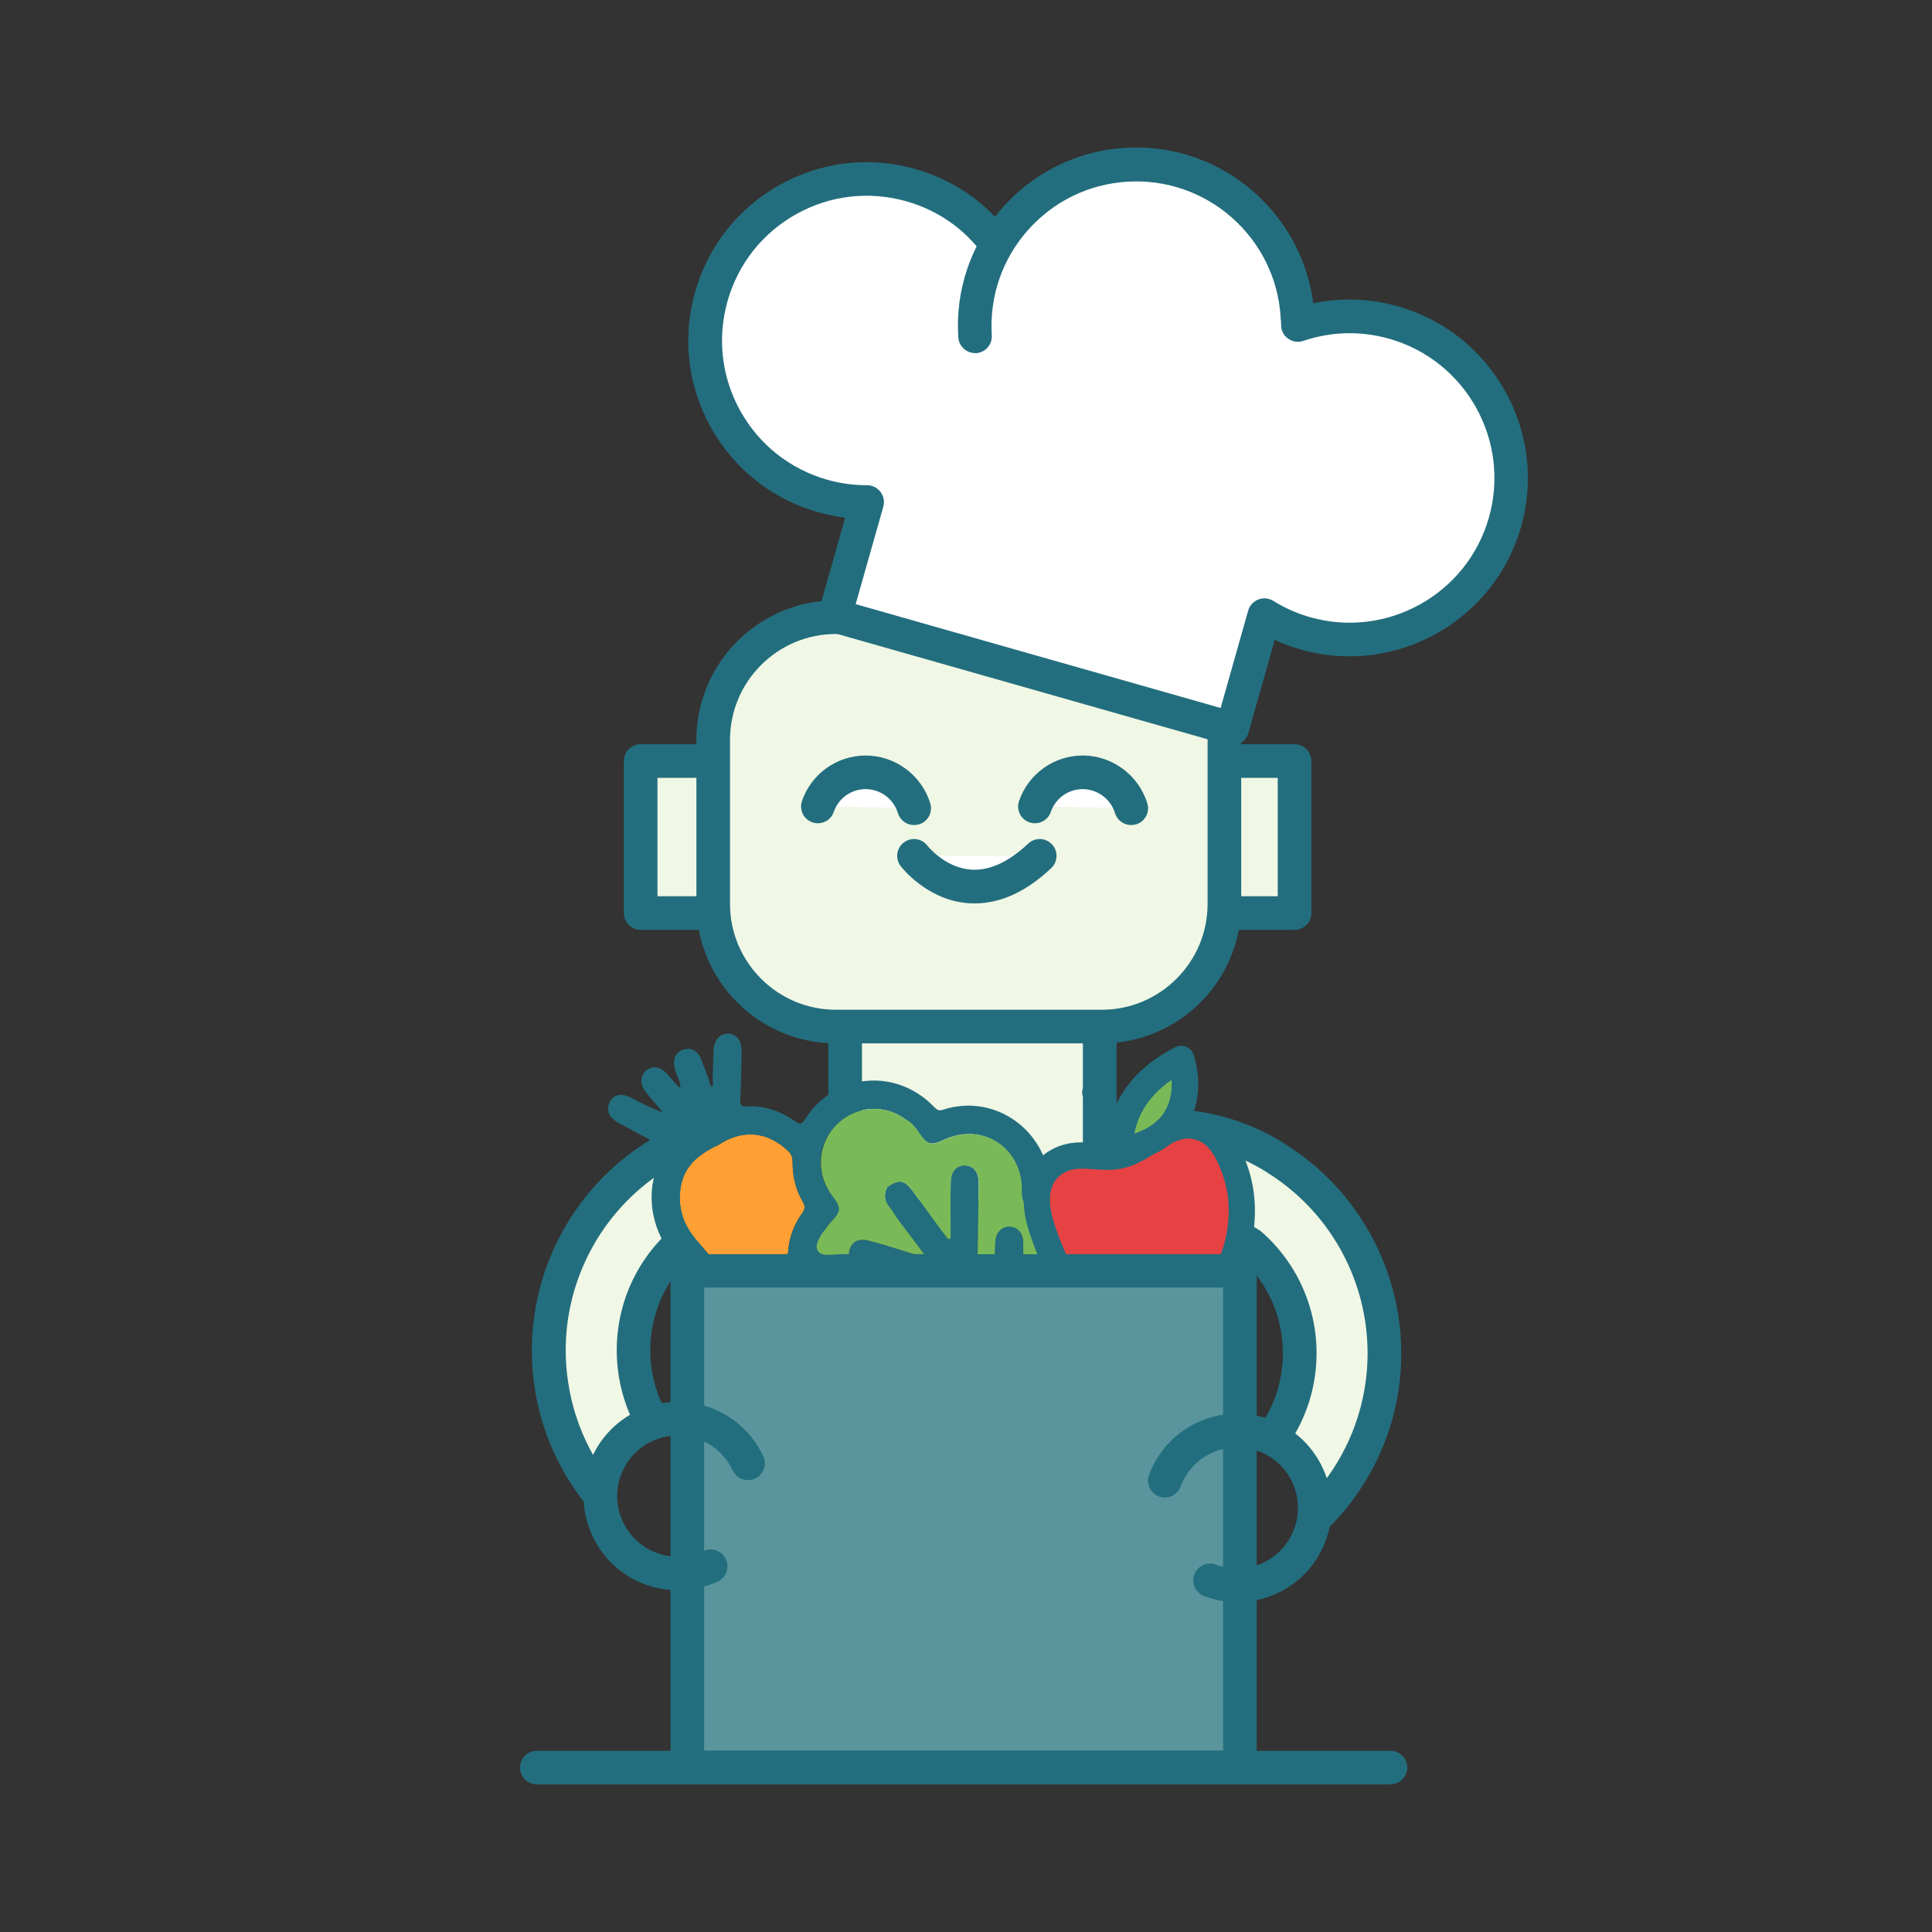 <?xml version="1.0" encoding="utf-8"?>
<!-- Generator: Adobe Illustrator 24.3.0, SVG Export Plug-In . SVG Version: 6.00 Build 0)  -->
<svg version="1.1" xmlns="http://www.w3.org/2000/svg" xmlns:xlink="http://www.w3.org/1999/xlink" x="0px" y="0px"
	 viewBox="0 0 200 200" style="enable-background:new 0 0 200 200;" xml:space="preserve">
<rect x="0" y="0" width="200" height="200" fill="#333333" stroke="none"/>
<style type="text/css">
	.st0{fill:#236E7E;}
	.st1{fill:#5A959D;}
	.st2{fill:#F0F7E5;}
	.st3{fill:#FFFFFF;}
	.st4{fill:#FF9F34;}
	.st5{fill:#7AB958;}
	.st6{fill:#E64243;}
</style>
<g id="Layer_1">
</g>
<g id="Layer_2">
	<g>
		<g>
			<rect x="87.49" y="104.29" class="st2" width="26.35" height="21.64"/>
			<path class="st0" d="M113.84,127.67H87.49c-0.96,0-1.74-0.78-1.74-1.74v-21.64c0-0.96,0.78-1.74,1.74-1.74h26.36
				c0.96,0,1.74,0.78,1.74,1.74v21.64C115.58,126.89,114.8,127.67,113.84,127.67z M89.23,124.19h22.87v-18.15H89.23V124.19z"/>
		</g>
		<g>
			<rect x="119.51" y="78.78" class="st2" width="14.5" height="15.74"/>
			<path class="st0" d="M134.01,96.26h-14.5c-0.96,0-1.74-0.78-1.74-1.74V78.78c0-0.96,0.78-1.74,1.74-1.74h14.5
				c0.96,0,1.74,0.78,1.74,1.74v15.74C135.75,95.48,134.97,96.26,134.01,96.26z M121.25,92.78h11.02V80.52h-11.02V92.78z"/>
		</g>
		<g>
			<rect x="66.32" y="78.78" class="st2" width="14.5" height="15.74"/>
			<path class="st0" d="M80.82,96.26h-14.5c-0.96,0-1.74-0.78-1.74-1.74V78.78c0-0.96,0.78-1.74,1.74-1.74h14.5
				c0.96,0,1.74,0.78,1.74,1.74v15.74C82.56,95.48,81.78,96.26,80.82,96.26z M68.06,92.78h11.02V80.52H68.06V92.78z"/>
		</g>
		<g>
			<path class="st2" d="M113.43,106.27H87.16c-7.36,0-13.33-5.97-13.33-13.33V77.21c0-7.36,5.97-13.33,13.33-13.33h26.27
				c7.36,0,13.33,5.97,13.33,13.33v15.72C126.76,100.3,120.79,106.27,113.43,106.27z"/>
			<path class="st0" d="M114.05,108.01H86.53c-7.96,0-14.44-6.48-14.44-14.44V76.59c0-7.96,6.48-14.44,14.44-14.44h27.52
				c7.96,0,14.44,6.48,14.44,14.44v16.98C128.5,101.53,122.02,108.01,114.05,108.01z M86.53,65.63c-6.04,0-10.96,4.92-10.96,10.96
				v16.98c0,6.04,4.92,10.96,10.96,10.96h27.52c6.04,0,10.96-4.92,10.96-10.96V76.59c0-6.04-4.92-10.96-10.96-10.96H86.53z"/>
		</g>
		<g>
			<path class="st3" d="M84.66,83.48c0.71-2.06,2.66-3.53,4.95-3.53c2.36,0,4.36,1.57,5.01,3.72"/>
			<path class="st0" d="M94.62,85.41c-0.75,0-1.44-0.49-1.67-1.24c-0.44-1.46-1.81-2.48-3.34-2.48c-1.49,0-2.82,0.95-3.3,2.36
				c-0.31,0.91-1.3,1.39-2.21,1.08c-0.91-0.31-1.39-1.3-1.08-2.21c0.97-2.82,3.62-4.71,6.6-4.71c3.05,0,5.8,2.04,6.68,4.96
				c0.28,0.92-0.24,1.89-1.17,2.17C94.95,85.38,94.78,85.41,94.62,85.41z"/>
		</g>
		<g>
			<path class="st3" d="M107.13,83.48c0.71-2.06,2.66-3.53,4.95-3.53c2.36,0,4.36,1.57,5.01,3.72"/>
			<path class="st0" d="M117.09,85.41c-0.75,0-1.44-0.49-1.67-1.24c-0.44-1.46-1.82-2.48-3.34-2.48c-1.49,0-2.82,0.95-3.3,2.36
				c-0.31,0.91-1.3,1.39-2.21,1.08c-0.91-0.31-1.39-1.3-1.08-2.21c0.97-2.82,3.62-4.71,6.6-4.71c3.05,0,5.8,2.04,6.68,4.96
				c0.28,0.92-0.24,1.89-1.17,2.17C117.42,85.38,117.25,85.41,117.09,85.41z"/>
		</g>
		<g>
			<path class="st3" d="M94.62,88.6c0,0,5.42,7.15,13.02,0"/>
			<path class="st0" d="M100.9,93.52c-0.25,0-0.5-0.01-0.75-0.03c-4.24-0.36-6.81-3.7-6.92-3.84c-0.58-0.77-0.43-1.86,0.34-2.44
				c0.76-0.58,1.85-0.43,2.43,0.33c0.04,0.05,1.81,2.27,4.47,2.48c1.91,0.15,3.92-0.76,5.97-2.69c0.7-0.66,1.8-0.63,2.46,0.08
				c0.66,0.7,0.62,1.8-0.08,2.46C106.25,92.3,103.59,93.52,100.9,93.52z"/>
		</g>
		<g>
			<g>
				<path class="st3" d="M144.29,33.4c-3.39-0.96-6.83-0.81-9.94,0.25c-0.04-7.25-4.82-13.9-12.14-15.98
					c-7.51-2.14-15.28,1.21-19.03,7.67c-2.12-2.88-5.17-5.1-8.87-6.15c-8.88-2.53-18.13,2.62-20.66,11.51
					c-2.53,8.88,2.62,18.13,11.51,20.66c1.54,0.44,3.08,0.64,4.6,0.64l-3.33,11.76l41.13,11.7l3.33-11.76
					c1.29,0.8,2.71,1.44,4.25,1.88c8.88,2.53,18.13-2.62,20.66-11.51S153.17,35.93,144.29,33.4z"/>
				<path class="st0" d="M127.56,77.19c-0.16,0-0.32-0.02-0.48-0.07l-41.13-11.7c-0.92-0.26-1.46-1.22-1.2-2.15l2.74-9.68
					c-0.95-0.12-1.89-0.31-2.82-0.57c-4.74-1.35-8.68-4.47-11.08-8.77c-2.4-4.31-2.98-9.29-1.63-14.04
					c1.35-4.74,4.47-8.68,8.77-11.08s9.29-2.98,14.04-1.63c3.18,0.91,5.99,2.6,8.24,4.94c4.56-5.91,12.32-8.55,19.66-6.46
					c7.13,2.03,12.33,8.2,13.26,15.42c2.91-0.61,5.92-0.51,8.82,0.32l0,0c9.79,2.79,15.49,13.02,12.71,22.81
					s-13.02,15.49-22.81,12.71c-0.92-0.26-1.82-0.6-2.69-1l-2.74,9.67c-0.13,0.44-0.42,0.82-0.83,1.05
					C128.15,77.11,127.85,77.19,127.56,77.19z M88.58,62.54l37.78,10.75l2.85-10.08c0.15-0.53,0.54-0.95,1.05-1.15
					c0.51-0.2,1.08-0.14,1.55,0.14c1.19,0.74,2.47,1.31,3.81,1.69c7.94,2.26,16.25-2.36,18.51-10.31
					c2.26-7.94-2.36-16.25-10.31-18.51l0,0c-2.94-0.84-6.02-0.76-8.9,0.22c-0.53,0.18-1.11,0.09-1.57-0.23
					c-0.46-0.32-0.73-0.85-0.73-1.41c-0.04-6.62-4.51-12.51-10.88-14.32c-6.59-1.87-13.6,0.95-17.05,6.87
					c-0.29,0.51-0.83,0.83-1.41,0.86c-0.59,0.03-1.15-0.23-1.5-0.71c-1.98-2.69-4.73-4.6-7.95-5.51c-3.85-1.09-7.89-0.63-11.39,1.32
					c-3.5,1.95-6.02,5.14-7.12,8.99c-1.09,3.85-0.63,7.89,1.32,11.39c1.95,3.5,5.14,6.02,8.99,7.12c1.33,0.38,2.71,0.57,4.11,0.57
					c0.01,0,0.01,0,0.02,0c0.55,0,1.06,0.26,1.39,0.69c0.33,0.44,0.44,1,0.29,1.53L88.58,62.54z"/>
			</g>
			<g>
				<path class="st3" d="M100.94,34.81c-0.58-9.22,6.42-17.16,15.63-17.74c9.22-0.58,17.16,6.42,17.74,15.63"/>
				<path class="st0" d="M100.94,36.55c-0.91,0-1.68-0.71-1.74-1.63c-0.31-4.92,1.31-9.67,4.57-13.37c3.26-3.7,7.77-5.91,12.69-6.22
					c10.14-0.64,18.95,7.1,19.59,17.26c0.06,0.96-0.67,1.79-1.63,1.85c-0.96,0.06-1.79-0.67-1.85-1.63
					c-0.52-8.24-7.65-14.53-15.9-14c-3.99,0.25-7.65,2.05-10.29,5.05c-2.65,3-3.96,6.86-3.71,10.85c0.06,0.96-0.67,1.79-1.63,1.85
					C101.01,36.55,100.98,36.55,100.94,36.55z"/>
			</g>
		</g>
		<g>
			<rect x="71.15" y="131.59" class="st1" width="57.2" height="51.38"/>
			<path class="st0" d="M128.35,184.72h-57.2c-0.96,0-1.74-0.78-1.74-1.74v-51.43c0-0.96,0.78-1.74,1.74-1.74h57.2
				c0.96,0,1.74,0.78,1.74,1.74v51.43C130.09,183.93,129.31,184.72,128.35,184.72z M72.89,181.23h53.72v-47.95H72.89V181.23z"/>
		</g>
		<g>
			<path class="st0" d="M143.93,184.72H55.57c-0.96,0-1.74-0.78-1.74-1.74c0-0.96,0.78-1.74,1.74-1.74h88.37
				c0.96,0,1.74,0.78,1.74,1.74C145.67,183.94,144.89,184.72,143.93,184.72z"/>
		</g>
		<g>
			<g>
				<path class="st2" d="M132.61,120.04c0,0-4.65-3.53-11.25-3.67L121.21,127c0,0,3.92-1.2,8.4,1.8c3.6,3.3,5.52,8.3,4.67,13.48
					c-0.42,2.58-1.49,4.89-3,6.81c1.91-0.15,3.92,1.03,3.81,3.49c-0.06,1.31-0.05,2.64-0.16,3.96c0.16,0.32,0.3,0.64,0.44,0.96
					c3.88-3.48,6.65-8.26,7.56-13.8C144.5,134.18,140.17,125.05,132.61,120.04z"/>
				<path class="st0" d="M133.23,118.56c-0.59-0.41-5.51-3.73-12.3-3.73h-2.93c-0.96,0-1.74,0.78-1.74,1.74s0.78,1.74,1.74,1.74
					h1.21l0.06,8.9c0,0.55,0.28,1.06,0.72,1.39c0.44,0.33,1.02,0.42,1.55,0.26c0.13-0.04,3.18-0.94,6.86,1.36
					c3.31,2.97,4.9,7.34,4.27,11.74c-0.36,2.52-1.42,4.83-3.03,6.71c0.37,0.11,0.72,0.3,1.05,0.58c0.91-0.29,1.93-0.26,2.79,0.11
					c1.37-2.05,2.28-4.39,2.64-6.9c0.8-5.61-1.26-11.19-5.52-14.94c-0.07-0.06-0.14-0.11-0.21-0.16c-3.01-1.92-5.8-2.24-7.65-2.16
					l-0.05-6.79c5,0.51,8.51,2.99,8.55,3.01c0.03,0.02,0.06,0.04,0.09,0.06c7.32,4.63,11.25,13.16,10.02,21.72
					c-0.66,4.63-2.79,8.87-5.96,12.16c-0.01,0.37-0.02,0.73-0.04,1.1c0.18,0.35,0.35,0.7,0.51,1.06c0.25,0.59,0.39,1.22,0.41,1.82
					c4.58-3.98,7.66-9.51,8.54-15.64C146.21,133.79,141.67,123.93,133.23,118.56z"/>
			</g>
			<g>
				<g>
					<path class="st0" d="M127.89,165.85c-1.09-0.02-2.18-0.23-3.23-0.62c-0.9-0.34-1.36-1.34-1.02-2.24
						c0.34-0.9,1.34-1.36,2.24-1.02c1.57,0.59,3.27,0.53,4.8-0.16c1.53-0.69,2.69-1.94,3.28-3.51c0.59-1.57,0.53-3.27-0.16-4.8
						c-0.69-1.52-1.94-2.69-3.51-3.28c-1.57-0.59-3.27-0.53-4.8,0.16c-1.53,0.69-2.69,1.94-3.28,3.51c-0.34,0.9-1.34,1.36-2.24,1.02
						c-0.9-0.34-1.36-1.34-1.02-2.24c0.91-2.44,2.72-4.38,5.1-5.46c2.37-1.08,5.02-1.17,7.46-0.25c2.44,0.91,4.38,2.72,5.46,5.1
						c1.08,2.37,1.17,5.02,0.25,7.46c-0.91,2.44-2.72,4.38-5.1,5.46C130.78,165.59,129.34,165.88,127.89,165.85z"/>
				</g>
			</g>
		</g>
		<g>
			<g>
				<path class="st2" d="M68.1,148.07c-1.47-2.2-2.37-4.82-2.49-7.66c-0.22-5.25,2.29-9.98,6.26-12.82l-1.91-9.05
					c-8.11,4.06-13.51,12.6-13.11,22.24c0.22,5.23,2.12,9.99,5.15,13.79C62.35,151.4,65.01,148.74,68.1,148.07z"/>
				<path class="st0" d="M61.96,155.69c-0.07-1.13,0.16-2.22,0.62-3.21c-2.4-3.39-3.81-7.45-4-11.78
					c-0.33-7.88,3.6-15.3,10.15-19.48l1.2,5.65c-4.04,3.33-6.29,8.33-6.07,13.61c0.12,2.96,1.01,5.76,2.52,8.18
					c0.95-0.46,1.99-0.73,3.04-0.75c0.24,0,0.47,0,0.7,0.02c-1.68-2.15-2.67-4.77-2.79-7.59c-0.19-4.48,1.88-8.72,5.53-11.33
					c0.56-0.4,0.83-1.1,0.69-1.78l-1.91-9.05c-0.11-0.53-0.46-0.97-0.95-1.21c-0.49-0.23-1.05-0.23-1.54,0.01
					c-8.97,4.49-14.49,13.86-14.07,23.87c0.27,6.4,2.87,12.29,7.2,16.71C62.13,156.96,62.01,156.34,61.96,155.69z"/>
			</g>
			<g>
				<g>
					<path class="st0" d="M70.38,164.63c-1.19,0.02-2.39-0.17-3.54-0.59c-2.45-0.89-4.41-2.68-5.51-5.04
						c-1.1-2.36-1.22-5.01-0.33-7.46c0.89-2.45,2.68-4.41,5.04-5.51c4.87-2.28,10.69-0.16,12.97,4.71c0.41,0.87,0.03,1.91-0.84,2.32
						c-0.87,0.41-1.91,0.03-2.32-0.84c-1.46-3.13-5.2-4.49-8.34-3.03c-1.52,0.71-2.67,1.97-3.24,3.54c-0.57,1.57-0.5,3.28,0.21,4.8
						c0.71,1.52,1.97,2.67,3.54,3.24c1.57,0.57,3.28,0.5,4.8-0.21c0.87-0.41,1.91-0.03,2.32,0.84c0.41,0.87,0.03,1.91-0.84,2.32
						C73.05,164.29,71.71,164.6,70.38,164.63z"/>
				</g>
			</g>
		</g>
		<g>
			<g>
				<g>
					<path class="st4" d="M73.34,129.83h8.19c0.03-0.11,0.06-0.23,0.07-0.36c0.11-1.41,0.6-2.7,1.42-3.85
						c0.3-0.42,0.38-0.73,0.1-1.2c-0.76-1.27-1.08-2.68-1.07-4.16c0-0.51-0.16-0.85-0.52-1.17c-2.13-1.99-4.71-2.2-7.14-0.58
						c-2.03,0.93-3.66,2.2-3.96,4.62c-0.25,1.98,0.36,3.7,1.63,5.2C72.48,128.84,72.91,129.33,73.34,129.83z"/>
				</g>
			</g>
			<g>
				<g>
					<path class="st0" d="M104.51,126.97c-0.82-0.02-1.45,0.6-1.49,1.58c-0.02,0.43-0.03,0.85-0.05,1.28h2.95
						c0-0.41,0-0.82-0.01-1.22C105.89,127.63,105.33,126.99,104.51,126.97z"/>
				</g>
			</g>
			<g>
				<g>
					<path class="st0" d="M64.08,116.27c1.47,0.8,2.95,1.59,4.44,2.37c0.37,0.2,0.54,0.33,0.25,0.78c-2.05,3.11-1.63,7.4,0.75,10.41
						h3.83c-0.43-0.5-0.86-0.99-1.29-1.49c-1.27-1.5-1.88-3.22-1.63-5.2c0.3-2.42,1.93-3.69,3.96-4.62
						c2.43-1.63,5.01-1.41,7.14,0.58c0.35,0.33,0.52,0.67,0.52,1.17c-0.01,1.47,0.3,2.89,1.07,4.16c0.28,0.47,0.2,0.78-0.1,1.2
						c-0.82,1.15-1.31,2.44-1.42,3.85c-0.01,0.13-0.03,0.25-0.07,0.36h5.63c-0.49-0.65-1.06-1.26-1.72-1.8
						c-0.32-0.26-0.27-0.45-0.07-0.71c0.2-0.25,0.38-0.52,0.6-0.76c1.12-1.21,1.14-1.52,0.16-2.8c-1.81-2.38-1.51-5.63,0.71-7.6
						c1.94-1.72,4.8-1.85,6.86-0.31c0.69,0.35,1.12,0.96,1.53,1.57c0.71,1.04,1.22,1.17,2.37,0.61c4.08-1.97,8.29,0.79,8.15,5.36
						c-0.03,0.91,0.34,1.47,1.21,1.73c0.49,0.15,0.99,0.31,1.44,0.54c1.01,0.52,1.77,1.24,1.9,2.48c0.06,0.56,0.19,1.12,0.32,1.68
						h2.92c-0.24-1.99-0.81-4.43-2.37-5.49c-0.8-0.54-1.72-0.91-2.23-1.78c-0.54-0.92-0.54-2.02-0.97-2.99
						c-1.71-3.89-6.08-6.1-10.38-4.68c-0.48,0.16-0.69-0.1-0.97-0.38c-3.96-4.04-10.32-3.38-13.31,1.39c-0.35,0.56-0.55,0.47-1,0.16
						c-1.5-1.03-3.16-1.63-4.99-1.52c-0.68,0.04-0.71-0.22-0.68-0.77c0.08-1.65,0.1-3.29,0.13-4.94c0.02-1.12-0.52-1.81-1.41-1.82
						c-0.84-0.01-1.43,0.63-1.49,1.69c-0.05,1.03-0.07,2.07-0.1,3.1c0.05,0.23,0.08,0.47-0.03,0.71c-0.22-0.12-0.28-0.31-0.29-0.53
						c-0.28-0.76-0.54-1.52-0.84-2.27c-0.38-0.97-1.15-1.35-1.98-1.02c-0.77,0.31-1.03,1.07-0.75,2.02
						c0.18,0.61,0.54,1.17,0.56,1.84c-0.11-0.01-0.16,0-0.18-0.02c-0.39-0.43-0.76-0.87-1.15-1.31c-0.72-0.81-1.52-0.95-2.2-0.4
						c-0.69,0.56-0.69,1.47,0.01,2.31c0.56,0.67,1.12,1.34,1.68,2.01c-1.17-0.39-2.18-0.93-3.2-1.47c-1.09-0.57-1.88-0.41-2.31,0.47
						C62.73,114.98,63.05,115.71,64.08,116.27z"/>
				</g>
			</g>
			<g>
				<g>
					<path class="st0" d="M94.61,129.83l-3.12-0.97c-0.53-0.14-1.05-0.29-1.58-0.43c-1-0.27-1.74,0.1-1.99,0.97
						c-0.04,0.15-0.05,0.29-0.05,0.43H94.61z"/>
				</g>
			</g>
			<g>
				<g>
					<path class="st0" d="M92.89,126.16c0.92,1.22,1.84,2.45,2.77,3.67h5.53c0.04-2.45,0.08-4.89,0.12-7.34
						c0.02-1.12-0.51-1.82-1.4-1.85c-0.9-0.04-1.48,0.58-1.5,1.74c-0.04,1.93-0.01,3.87-0.01,5.8c-0.09,0.03-0.18,0.06-0.26,0.09
						c-0.26-0.34-0.52-0.67-0.77-1.01c-0.97-1.33-1.94-2.67-2.91-3.99c-0.84-1.14-1.43-1.23-2.59-0.41
						c-0.43,0.76-0.33,1.45,0.22,2.11C92.39,125.34,92.63,125.76,92.89,126.16z"/>
				</g>
			</g>
			<g>
				<path class="st5" d="M85.98,126.56c-0.22,0.24-0.4,0.5-0.6,0.76c-0.2,0.26-1.1,1.4-0.76,2.08c0.38,0.77,1.56,0.43,2.54,0.43
					h0.72c0-0.14,0.01-0.28,0.05-0.43c0.25-0.88,0.99-1.24,1.99-0.97c0.53,0.14,1.05,0.29,1.58,0.43l3.12,0.97h1.05
					c-0.92-1.22-1.84-2.45-2.77-3.67c-0.27-0.4-0.5-0.81-0.8-1.18c-0.55-0.67-0.65-1.36-0.22-2.11c1.16-0.82,1.75-0.73,2.59,0.41
					c0.98,1.33,1.94,2.66,2.91,3.99c0.25,0.34,0.51,0.67,0.77,1.01c0.09-0.03,0.18-0.06,0.26-0.09c0-1.93-0.03-3.87,0.01-5.8
					c0.02-1.16,0.6-1.78,1.5-1.74c0.89,0.03,1.42,0.74,1.4,1.85c-0.04,2.45-0.08,4.89-0.12,7.34h1.78c0.01-0.43,0.03-0.85,0.05-1.28
					c0.04-0.98,0.67-1.6,1.49-1.58c0.83,0.02,1.39,0.66,1.4,1.64c0.01,0.41,0.01,0.81,0.01,1.22h4.72
					c-0.13-0.56-0.26-1.11-0.32-1.68c-0.13-1.25-0.88-1.96-1.9-2.48c-0.45-0.23-0.95-0.39-1.44-0.54c-0.87-0.26-1.24-0.83-1.21-1.73
					c0.14-4.57-4.07-7.33-8.15-5.36c-1.15,0.56-1.67,0.43-2.37-0.61c-0.42-0.62-0.84-1.22-1.53-1.57c-2.05-1.54-4.92-1.41-6.86,0.31
					c-2.22,1.97-2.52,5.22-0.71,7.6C87.12,125.05,87.1,125.36,85.98,126.56z"/>
			</g>
		</g>
		<g>
			<g>
				<g>
					<path class="st6" d="M108.9,129.83h18.94c0.08-0.26,0.16-0.51,0.23-0.76c0.02-0.08,0.04-0.15,0.06-0.23
						c0.63-2.51,0.61-5.17-0.24-7.63c-0.55-1.61-1.47-3.57-3.12-4.32c-3.58-1.61-5.83,2.16-8.96,2.75c-2.08,0.39-4-0.53-6.04,0.44
						c-2.67,1.26-2.77,4.15-2.03,6.66C108.04,127.77,108.42,128.82,108.9,129.83z"/>
				</g>
				<g>
					<g>
						<path class="st0" d="M107.69,130.61h3.01c-0.81-1.8-1.27-2.96-1.66-4.26c-0.52-1.77-0.72-4.08,1.3-5.04
							c0.54-0.26,1.1-0.33,1.7-0.33c0.37,0,0.76,0.03,1.17,0.06c0.86,0.06,1.82,0.13,2.85-0.06c1.43-0.27,2.61-1.02,3.74-1.74
							c1.81-1.15,2.91-1.77,4.4-1.1c0.93,0.42,1.73,1.6,2.39,3.52c0.73,2.12,0.8,4.49,0.2,6.86c0,0,0,0,0,0l-0.05,0.21
							c-0.11,0.41-0.23,0.78-0.78,2.12h2.86c0.47-1.15,0.51-1.29,0.55-1.42l0.06-0.25h0c0.72-2.88,0.63-5.79-0.27-8.41
							c-0.93-2.69-2.19-4.37-3.85-5.12c-2.91-1.31-5.17,0.13-6.98,1.29c-0.96,0.61-1.87,1.19-2.78,1.36
							c-0.68,0.13-1.39,0.08-2.15,0.02c-1.26-0.09-2.7-0.2-4.23,0.53c-2.85,1.35-3.88,4.45-2.75,8.28
							C106.71,128.08,107.04,128.99,107.69,130.61z"/>
					</g>
				</g>
			</g>
			<g>
				<g>
					<g>
						<path class="st0" d="M116.21,120.6c-0.43,0-0.85-0.24-1.05-0.66l-3.03-6.36c-0.28-0.58-0.03-1.27,0.55-1.55
							c0.58-0.28,1.27-0.03,1.55,0.55l3.03,6.36c0.28,0.58,0.03,1.27-0.55,1.55C116.55,120.56,116.38,120.6,116.21,120.6z"/>
					</g>
				</g>
			</g>
			<g>
				<g>
					<path class="st5" d="M116.01,119.1c0,0-0.88-5.83,6.26-9.48C122.26,109.62,125.02,117.49,116.01,119.1z"/>
				</g>
				<g>
					<g>
						<path class="st0" d="M116.01,120.47c-0.28,0-0.56-0.09-0.79-0.26c-0.3-0.21-0.5-0.54-0.55-0.9c-0.04-0.28-0.94-6.85,6.98-10.9
							c0.35-0.18,0.76-0.2,1.13-0.05c0.37,0.15,0.65,0.44,0.78,0.81c0.06,0.16,1.34,3.91-0.57,7.18c-1.25,2.14-3.52,3.52-6.73,4.09
							C116.17,120.46,116.09,120.47,116.01,120.47z M121.28,111.79c-2.73,1.89-3.59,4.1-3.85,5.56c1.49-0.51,2.56-1.29,3.18-2.35
							C121.24,113.93,121.34,112.74,121.28,111.79z"/>
					</g>
				</g>
			</g>
		</g>
	</g>
</g>
</svg>
